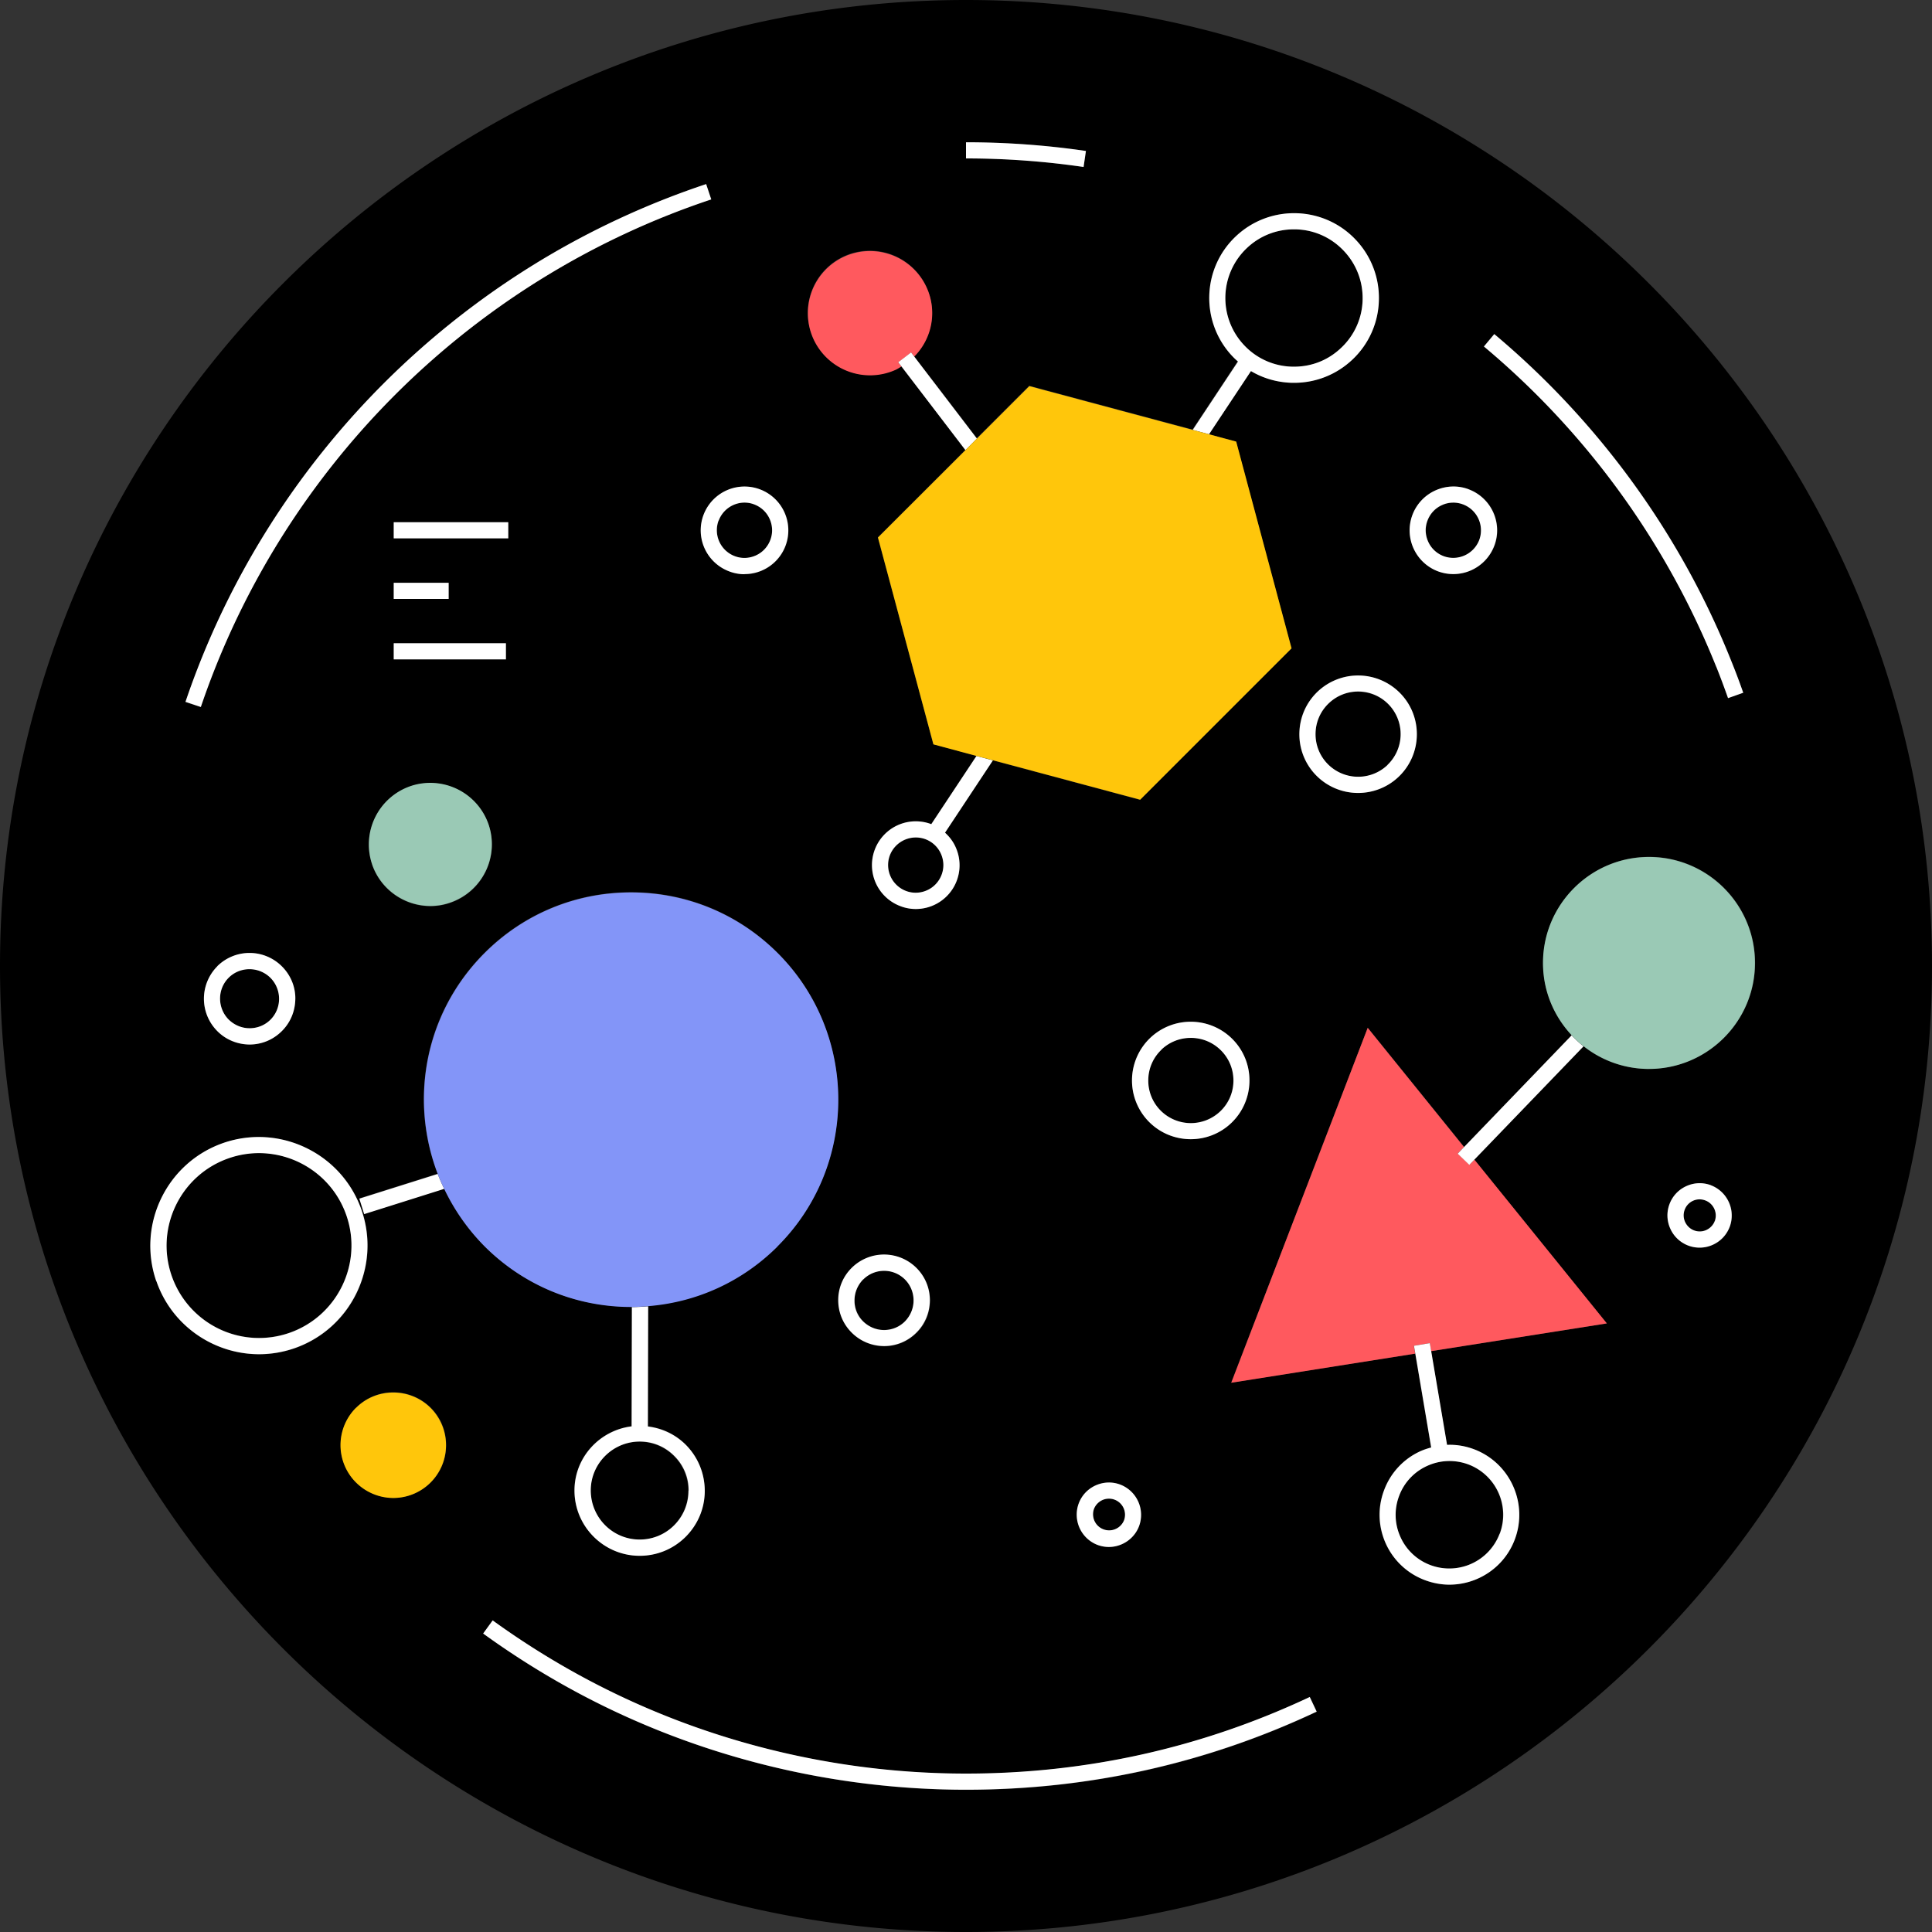 <svg width="140" height="140" fill="none" xmlns="http://www.w3.org/2000/svg"><rect width="100%" height="100%" fill="#333333" stroke="none"/><g clip-path="url(#a)"><path d="M64.06 96.37c.57 0 1.11-.22 1.51-.62.41-.4.63-.94.63-1.52 0-.57-.22-1.11-.62-1.52-.4-.41-.94-.63-1.51-.63-.57 0-1.11.22-1.51.62-.41.4-.63.94-.63 1.52 0 .57.22 1.11.62 1.52.4.41.94.63 1.52.63h-.01ZM54.77 40.25c.49-.22.86-.62 1.05-1.12.19-.5.17-1.04-.05-1.53-.22-.49-.62-.86-1.12-1.05a1.987 1.987 0 0 0-2.57 1.17 2.001 2.001 0 0 0 2.7 2.53h-.01ZM106.03 36.56a1.94 1.94 0 0 0-.71-.13c-.28 0-.56.06-.82.18-.49.22-.86.62-1.05 1.12-.19.5-.17 1.04.05 1.53a2.001 2.001 0 0 0 3.7-.12c.39-1.03-.13-2.19-1.17-2.58ZM93.64 26.57c1.35.04 2.59-.45 3.55-1.37.96-.92 1.51-2.15 1.55-3.48.03-1.33-.45-2.59-1.37-3.55a4.992 4.992 0 0 0-3.48-1.55h-.13c-1.28 0-2.49.48-3.42 1.37a4.975 4.975 0 0 0 3.3 8.58ZM98.49 50.12h-.08c-.8 0-1.55.3-2.12.85-.6.57-.94 1.33-.96 2.16-.02.82.28 1.61.85 2.21 1.17 1.23 3.13 1.29 4.36.11a3.091 3.091 0 0 0 .11-4.36 3.05 3.05 0 0 0-2.16-.96v-.01ZM80.77 108.68c-.29-.11-.61-.1-.89.03s-.5.36-.61.65a1.165 1.165 0 0 0 2.18.82c.23-.6-.08-1.27-.68-1.5ZM88.41 80.53c.6-.57.94-1.33.96-2.16a3.086 3.086 0 0 0-3.09-3.17c-.76 0-1.53.28-2.13.85-.6.57-.94 1.33-.96 2.16a3.086 3.086 0 0 0 5.21 2.32h.01ZM46.34 104.47c-1.95 0-3.54 1.59-3.55 3.54 0 1.96 1.58 3.55 3.54 3.56a3.534 3.534 0 0 0 3.54-3.54c0-.95-.36-1.84-1.03-2.51a3.576 3.576 0 0 0-2.51-1.05h.01ZM103.42 106.22a3.897 3.897 0 0 0-1.95 5.15c.43.95 1.2 1.67 2.17 2.04a3.9 3.9 0 0 0 5.02-2.27 3.9 3.9 0 0 0-2.27-5.02c-.97-.37-2.03-.33-2.98.1h.01ZM16.57 70.85c-.84.83-.84 2.19 0 3.03.4.41.94.63 1.52.63a2.137 2.137 0 0 0 1.51-3.65c-.42-.42-.97-.63-1.52-.63s-1.1.21-1.51.62ZM12.44 92.44a6.701 6.701 0 0 0 8.52 4.14c3.49-1.21 5.35-5.03 4.14-8.52a6.713 6.713 0 0 0-6.34-4.51c-.72 0-1.46.12-2.18.37-3.49 1.21-5.35 5.03-4.14 8.52ZM67.07 60.82c-1.03-.39-2.19.13-2.58 1.17a2.001 2.001 0 0 0 2.7 2.53c.49-.22.86-.62 1.05-1.12.19-.5.17-1.04-.05-1.53-.22-.49-.62-.86-1.12-1.05ZM123.57 86.99a1.15 1.15 0 0 0-.89.02c-.28.13-.5.36-.61.65-.11.29-.1.61.03.89s.36.5.65.61c.29.11.61.1.89-.03s.5-.36.61-.65c.23-.6-.08-1.27-.68-1.5v.01Z" fill="#000"/><path d="M70 0C31.4 0 0 31.4 0 70s31.4 70 70 70 70-31.4 70-70S108.6 0 70 0Zm49.49 77.46c-1.79 0-3.43-.62-4.74-1.65l-7.92 8.22 9.6 11.87-12.73 2.01 1.15 6.79c.66-.02 1.33.08 1.96.32 2.61.98 3.94 3.91 2.95 6.53a5.068 5.068 0 0 1-4.74 3.28c-.59 0-1.2-.1-1.78-.33a5.045 5.045 0 0 1-2.83-2.65c-.56-1.23-.6-2.61-.12-3.87a5.045 5.045 0 0 1 2.65-2.83c.25-.11.5-.19.76-.26l-1.15-6.8-13.33 2.1 9.89-25.72 6.99 8.64 7.8-8.1a7.613 7.613 0 0 1-2.08-5.24c0-4.23 3.44-7.68 7.68-7.68s7.68 3.44 7.68 7.68-3.44 7.68-7.68 7.68l-.01.01Zm5.85 11.44c-.22.58-.65 1.05-1.22 1.3a2.309 2.309 0 0 1-1.78.06c-.58-.22-1.05-.65-1.3-1.22-.26-.57-.28-1.2-.06-1.79.22-.59.65-1.05 1.22-1.3.57-.26 1.2-.28 1.79-.06 1.2.45 1.81 1.8 1.36 3.01h-.01ZM89.31 25.83a6.164 6.164 0 0 1 .22-8.69c2.46-2.33 6.35-2.24 8.69.22a6.12 6.12 0 0 1 1.69 4.39 6.102 6.102 0 0 1-1.91 4.3 6.122 6.122 0 0 1-4.23 1.69h-.16a6.272 6.272 0 0 1-2.97-.85l-3.04 4.58 1.97.53 4.02 14.99-10.97 10.97-10.67-2.86-3.47 5.24c.32.29.59.64.77 1.05a3.17 3.17 0 0 1-2.89 4.48c-.38 0-.76-.07-1.12-.21a3.182 3.182 0 0 1-1.85-4.09 3.17 3.17 0 0 1 4.09-1.85l3.28-4.95-3.13-.84-4.02-14.99 6.34-6.34-4.64-6.07c-.14.08-.27.17-.42.24-.6.27-1.23.4-1.85.4-1.72 0-3.36-.98-4.11-2.65a4.51 4.51 0 0 1 2.25-5.96 4.51 4.51 0 0 1 5.96 2.25 4.464 4.464 0 0 1-.9 5l4.54 5.94 3.8-3.8 11.83 3.17 3.28-4.95c-.13-.12-.26-.24-.39-.37l.01.03Zm18.98 13.72a3.176 3.176 0 0 1-4.08 1.85 3.17 3.17 0 0 1-1.77-1.66 3.17 3.17 0 0 1 1.58-4.2 3.15 3.15 0 0 1 2.43-.08c1.64.62 2.46 2.45 1.85 4.09h-.01Zm-.76-14.45.75-.9c7.58 6.35 13.52 14.54 17.17 23.68.3.76.59 1.54.87 2.31l-1.1.39c-.27-.76-.55-1.52-.85-2.27-3.58-8.97-9.4-16.99-16.84-23.22v.01Zm-6.19 31.19c-.82.78-1.88 1.17-2.93 1.17a4.249 4.249 0 0 1-4.26-4.36c.03-1.14.5-2.19 1.32-2.98 1.7-1.62 4.4-1.55 6.02.15 1.62 1.7 1.55 4.4-.15 6.02ZM83.35 75.21c1.7-1.62 4.4-1.55 6.02.15 1.62 1.7 1.55 4.4-.15 6.02-.82.78-1.88 1.17-2.93 1.17-1.13 0-2.25-.44-3.09-1.32-1.62-1.7-1.55-4.4.15-6.02Zm-.81 35.38a2.34 2.34 0 0 1-3.01 1.36c-1.2-.45-1.81-1.8-1.36-3.01.22-.58.65-1.05 1.22-1.3.57-.26 1.2-.28 1.79-.06 1.2.45 1.81 1.8 1.36 3.01Zm-32.85-5.9c.89.89 1.38 2.08 1.37 3.34-.01 1.26-.5 2.44-1.39 3.33-.89.89-2.07 1.37-3.33 1.37h-.01c-2.6 0-4.71-2.13-4.71-4.73 0-2.4 1.82-4.36 4.14-4.65l.02-8.66h-.09c-4.01 0-7.78-1.58-10.61-4.42a14.75 14.75 0 0 1-2.9-4.14l-5.8 1.83-.35-1.12 5.68-1.79a14.98 14.98 0 0 1-1-5.42c0-4.01 1.58-7.78 4.42-10.61 2.83-2.82 6.6-4.37 10.59-4.37h.04c4.01 0 7.78 1.58 10.61 4.42 5.84 5.87 5.82 15.4-.05 21.24a14.976 14.976 0 0 1-9.38 4.32l-.02 8.71c1.04.13 2 .58 2.75 1.33l.02.02Zm-17.36.04c0 1.02-.4 1.98-1.13 2.7-.72.72-1.68 1.11-2.7 1.11-1.02 0-1.98-.4-2.7-1.13-1.49-1.49-1.48-3.92.01-5.41 1.49-1.49 3.92-1.48 5.41.01a3.77 3.77 0 0 1 1.11 2.71v.01Zm.19-62.5v1.17h-3.98v-1.17h3.98Zm-3.98-3.21v-1.17h8.3v1.17h-8.3Zm8.13 7.6v1.17h-8.13v-1.17h8.13Zm-6.94 10.37c2.32-.8 4.87.43 5.67 2.76.8 2.32-.43 4.87-2.76 5.67-.48.17-.97.25-1.45.25-1.85 0-3.58-1.16-4.22-3-.8-2.32.43-4.87 2.76-5.67v-.01Zm21.26-19.67a3.182 3.182 0 0 1 4.09-1.85c.79.3 1.42.89 1.77 1.66a3.17 3.17 0 0 1-2.89 4.48c-.38 0-.76-.07-1.12-.21a3.182 3.182 0 0 1-1.85-4.09v.01Zm10.75 54.57c1.29-1.29 3.4-1.28 4.69.01.62.63.97 1.46.97 2.35 0 .89-.35 1.72-.98 2.34-.63.62-1.46.97-2.34.97-.89 0-1.72-.35-2.34-.98a3.33 3.33 0 0 1-.97-2.35c0-.89.35-1.72.98-2.34h-.01ZM78.52 12.1c-2.8-.41-5.67-.62-8.52-.62v-1.17c2.91 0 5.84.21 8.69.63l-.17 1.16Zm-39.65 6.96c3.87-2.37 8.01-4.29 12.3-5.72l.37 1.11c-4.21 1.4-8.27 3.28-12.06 5.61-11.7 7.16-20.55 18.24-24.93 31.18l-1.11-.37c4.47-13.2 13.5-24.5 25.43-31.8v-.01ZM21.4 72.38c0 .89-.35 1.72-.98 2.34-.63.62-1.46.97-2.34.97-.89 0-1.72-.35-2.34-.98-1.29-1.3-1.28-3.4.01-4.69 1.3-1.29 3.4-1.28 4.69.01.62.63.97 1.46.97 2.35h-.01Zm-5.2 10.45c4.1-1.42 8.59.77 10.01 4.87s-.77 8.59-4.87 10.01c-.85.29-1.71.43-2.56.43-3.26 0-6.32-2.05-7.44-5.3-1.42-4.1.77-8.59 4.87-10.01h-.01Zm18.82 35.55.69-.95c2.28 1.65 4.69 3.15 7.18 4.45 8.3 4.35 17.68 6.65 27.12 6.65 8.71 0 17.09-1.87 24.91-5.55l.5 1.06c-7.97 3.76-16.52 5.66-25.41 5.66-9.63 0-19.2-2.35-27.67-6.78-2.54-1.33-5-2.86-7.32-4.54Z" fill="#000"/><path d="M11.33 92.83c1.12 3.25 4.18 5.3 7.44 5.3.85 0 1.72-.14 2.56-.43 4.1-1.42 6.28-5.91 4.87-10.01-1.42-4.1-5.91-6.28-10.01-4.87-4.1 1.42-6.28 5.91-4.87 10.01h.01Zm5.25-8.9c.72-.25 1.46-.37 2.18-.37 2.78 0 5.38 1.74 6.34 4.51 1.21 3.49-.65 7.31-4.14 8.52a6.701 6.701 0 0 1-8.52-4.14c-1.21-3.49.65-7.31 4.14-8.52ZM26.04 86.86l.35 1.12 5.8-1.83c-.17-.35-.33-.71-.47-1.08l-5.68 1.79ZM45.79 94.7l-.02 8.66c-2.32.29-4.14 2.25-4.14 4.65 0 2.6 2.11 4.72 4.71 4.73h.01c1.26 0 2.44-.49 3.33-1.37.89-.89 1.39-2.07 1.39-3.33 0-1.26-.49-2.45-1.37-3.34-.75-.75-1.71-1.2-2.75-1.33l.02-8.71c-.39.03-.78.06-1.17.06l-.01-.02Zm4.1 13.32c0 .95-.37 1.84-1.04 2.51a3.51 3.51 0 0 1-2.5 1.03c-1.96 0-3.54-1.6-3.54-3.56 0-1.95 1.6-3.54 3.55-3.54.95 0 1.84.37 2.51 1.05.67.67 1.04 1.56 1.03 2.51h-.01Z" fill="#fff"/><path d="M26.97 62.65c.64 1.84 2.37 3 4.22 3 .48 0 .97-.08 1.45-.25a4.47 4.47 0 0 0 2.76-5.67 4.47 4.47 0 0 0-5.67-2.76 4.47 4.47 0 0 0-2.76 5.67v.01Z" fill="#9AC9B5"/><path d="M15.75 70.02a3.326 3.326 0 0 0-.01 4.69c.62.63 1.46.97 2.34.98.88 0 1.71-.34 2.34-.97.63-.62.97-1.46.98-2.34.01-.88-.34-1.72-.97-2.35a3.317 3.317 0 0 0-4.69-.01h.01Zm3.85 3.87c-.4.4-.94.62-1.51.62-.57 0-1.11-.23-1.52-.63-.83-.84-.83-2.2 0-3.03.42-.42.97-.62 1.51-.62s1.1.21 1.52.63c.83.84.83 2.2 0 3.03Z" fill="#fff"/><path d="M25.8 102.01a3.824 3.824 0 0 0-.01 5.41 3.85 3.85 0 0 0 2.7 1.13c1.02 0 1.98-.4 2.7-1.11a3.829 3.829 0 0 0 .02-5.41c-1.49-1.49-3.92-1.5-5.41-.01v-.01Z" fill="#FFC60B"/><path d="M56.33 90.33c5.87-5.84 5.89-15.37.05-21.24-2.83-2.84-6.6-4.41-10.61-4.42h-.04c-4 0-7.76 1.55-10.59 4.37-2.84 2.83-4.41 6.6-4.42 10.61 0 1.88.35 3.71 1 5.42.14.37.3.72.47 1.08a15.26 15.26 0 0 0 2.9 4.14c2.83 2.84 6.6 4.41 10.61 4.42h.09c.39 0 .78-.03 1.17-.06 3.54-.28 6.83-1.78 9.38-4.32h-.01Z" fill="#8395F8"/><path d="M64.06 97.54c.88 0 1.71-.34 2.34-.97.63-.62.97-1.46.98-2.34 0-.89-.34-1.72-.97-2.35a3.326 3.326 0 0 0-4.69-.01c-.63.62-.98 1.46-.98 2.34 0 .89.34 1.72.97 2.35.63.63 1.46.97 2.34.98h.01Zm-1.5-4.83a2.135 2.135 0 0 1 3.64 1.53c0 .57-.23 1.11-.63 1.52-.4.4-.94.62-1.51.62-.57 0-1.11-.23-1.52-.63-.41-.4-.63-.95-.62-1.52 0-.57.23-1.11.63-1.52h.01Z" fill="#fff"/><path d="m66.02 25.54.23.3a4.462 4.462 0 0 0 .9-5 4.515 4.515 0 0 0-5.96-2.25 4.512 4.512 0 0 0-2.25 5.96 4.51 4.51 0 0 0 5.96 2.25c.15-.07.28-.16.42-.24l-.23-.3.93-.71v-.01Z" fill="#FF595E"/><path d="M95.48 50.12c-.82.78-1.29 1.84-1.32 2.98a4.249 4.249 0 0 0 4.26 4.36c1.05 0 2.11-.39 2.93-1.17 1.7-1.62 1.77-4.32.15-6.02a4.262 4.262 0 0 0-6.02-.15Zm5.06 5.32a3.091 3.091 0 0 1-4.36-.11 3.07 3.07 0 0 1-.85-2.21c.02-.82.36-1.59.96-2.16.58-.55 1.33-.85 2.12-.85h.08c.82.02 1.59.36 2.16.96a3.091 3.091 0 0 1-.11 4.36v.01ZM86.29 82.55c1.05 0 2.11-.39 2.93-1.17 1.7-1.62 1.77-4.32.15-6.02a4.262 4.262 0 0 0-6.02-.15 4.262 4.262 0 0 0-.15 6.02c.84.88 1.96 1.32 3.09 1.32Zm-2.13-6.49c.6-.57 1.36-.85 2.13-.85.82 0 1.63.32 2.24.96.57.6.87 1.38.85 2.21-.02.82-.36 1.59-.96 2.16a3.091 3.091 0 0 1-4.36-.11 3.07 3.07 0 0 1-.85-2.21c.02-.82.36-1.59.96-2.16h-.01ZM106.44 35.46c-.79-.3-1.65-.27-2.43.08a3.17 3.17 0 0 0-1.58 4.2c.35.77.98 1.36 1.77 1.66a3.176 3.176 0 0 0 4.08-1.85c.62-1.64-.21-3.47-1.85-4.09h.01Zm.75 3.67a2.018 2.018 0 0 1-2.58 1.17c-.5-.19-.9-.56-1.12-1.05-.22-.49-.24-1.03-.05-1.53s.56-.9 1.05-1.12c.26-.12.54-.18.82-.18a2.01 2.01 0 0 1 1.88 2.71ZM53.95 41.6a3.17 3.17 0 0 0 2.89-4.48 3.17 3.17 0 0 0-1.77-1.66 3.174 3.174 0 1 0-2.24 5.94c.36.14.74.21 1.12.21v-.01Zm-1.87-3.88c.3-.8 1.07-1.3 1.87-1.3.23 0 .47.04.7.13.5.19.9.56 1.12 1.05.22.49.24 1.03.05 1.53s-.56.9-1.05 1.12c-.49.22-1.03.24-1.53.05a2.01 2.01 0 0 1-1.17-2.58h.01ZM123.99 85.89c-.58-.22-1.22-.2-1.79.06-.57.26-1 .72-1.22 1.3-.22.58-.2 1.22.06 1.79a2.323 2.323 0 0 0 3.08 1.16c.57-.26 1-.72 1.22-1.3a2.35 2.35 0 0 0-1.36-3.01h.01Zm.27 2.59c-.11.29-.33.52-.61.65-.28.13-.6.14-.89.03-.29-.11-.52-.33-.65-.61-.13-.28-.14-.6-.03-.89a1.149 1.149 0 0 1 1.5-.67c.6.23.9.9.68 1.5v-.01ZM81.18 107.58c-.58-.22-1.21-.2-1.79.06-.57.26-1 .72-1.22 1.3a2.35 2.35 0 0 0 1.36 3.01c.27.1.55.15.82.15.94 0 1.84-.58 2.19-1.51a2.35 2.35 0 0 0-1.36-3.01Zm.27 2.59a1.165 1.165 0 0 1-2.18-.82c.11-.29.33-.52.61-.65a1.165 1.165 0 0 1 1.57 1.47ZM66.25 25.84l-.23-.3-.93.71.23.3 4.64 6.07.83-.84-4.54-5.94ZM67.48 59.72a3.174 3.174 0 1 0-2.24 5.94c.36.14.74.21 1.12.21a3.17 3.17 0 0 0 2.89-4.48c-.18-.41-.45-.76-.77-1.05l3.47-5.24-1.19-.32-3.28 4.95v-.01Zm.75 3.67c-.19.5-.56.9-1.05 1.12-.49.22-1.03.24-1.53.05a2.01 2.01 0 0 1-1.17-2.58 2.018 2.018 0 0 1 2.58-1.17c.5.19.9.56 1.12 1.05.22.49.24 1.03.05 1.53ZM87.61 31.47l3.04-4.58c.89.53 1.9.82 2.97.85h.16c1.58 0 3.08-.6 4.23-1.69a6.102 6.102 0 0 0 1.91-4.3 6.12 6.12 0 0 0-1.69-4.39c-2.33-2.46-6.23-2.56-8.69-.22-2.46 2.33-2.56 6.23-.22 8.69.12.13.25.25.39.37l-3.28 4.95 1.19.32h-.01Zm2.73-13.48a4.91 4.91 0 0 1 3.42-1.37h.13c1.33.03 2.56.58 3.48 1.55.92.97 1.4 2.23 1.37 3.55a4.91 4.91 0 0 1-1.55 3.48c-.96.92-2.2 1.4-3.55 1.37a4.91 4.91 0 0 1-3.48-1.55 4.975 4.975 0 0 1 .18-7.03Z" fill="#fff"/><path d="m74.59 27.98-3.8 3.8-.83.84-6.34 6.33 4.02 14.99 3.12.84 1.19.31 10.67 2.86 10.97-10.97L89.58 32l-1.97-.53-1.19-.32-11.83-3.17Z" fill="#FFC60B"/><path d="m105.63 83.59.46-.47-6.98-8.64-9.89 25.72 13.33-2.11-.1-.57 1.16-.19.09.58 12.74-2.01-9.6-11.87-.36.37-.85-.81Z" fill="#FF595E"/><path d="m103.61 97.33-1.15.19.1.57 1.15 6.8c-.26.07-.51.15-.76.26a5.013 5.013 0 0 0-2.65 2.83c-.48 1.27-.43 2.64.12 3.87a5.045 5.045 0 0 0 2.83 2.65c.59.22 1.19.33 1.78.33 2.05 0 3.98-1.25 4.74-3.28.98-2.61-.34-5.54-2.95-6.53-.64-.24-1.3-.35-1.96-.32l-1.15-6.79-.1-.58Zm5.06 13.81a3.9 3.9 0 0 1-5.02 2.27 3.85 3.85 0 0 1-2.17-2.04c-.43-.95-.46-2.01-.09-2.98a3.85 3.85 0 0 1 2.04-2.17c.95-.43 2.01-.46 2.98-.1a3.9 3.9 0 0 1 2.27 5.02h-.01ZM113.89 75.02l-7.8 8.1-.46.48.84.81.36-.37 7.92-8.22c-.31-.24-.59-.51-.86-.79v-.01Z" fill="#fff"/><path d="M119.49 62.1c-4.23 0-7.68 3.44-7.68 7.68 0 2.03.79 3.86 2.08 5.24.27.29.55.55.86.79a7.637 7.637 0 0 0 4.74 1.65c4.23 0 7.68-3.44 7.68-7.68s-3.44-7.68-7.68-7.68Z" fill="#9AC9B5"/><path d="M124.37 48.32c.3.75.58 1.5.85 2.27l1.1-.39c-.27-.78-.56-1.55-.87-2.31-3.65-9.15-9.59-17.33-17.17-23.68l-.75.9a58.757 58.757 0 0 1 16.84 23.22v-.01ZM70 11.48c2.85 0 5.72.21 8.52.62l.17-1.16c-2.86-.42-5.78-.63-8.69-.63v1.17ZM14.55 51.24c4.38-12.94 13.23-24.02 24.93-31.18 3.79-2.32 7.85-4.21 12.06-5.61l-.37-1.11a59.775 59.775 0 0 0-12.3 5.72c-11.93 7.31-20.96 18.6-25.43 31.8l1.11.37v.01ZM95.41 124.03l-.5-1.06c-7.82 3.68-16.2 5.55-24.91 5.55-9.44 0-18.82-2.3-27.12-6.65-2.48-1.3-4.9-2.8-7.18-4.45l-.69.95c2.32 1.68 4.78 3.21 7.32 4.54 8.47 4.44 18.04 6.78 27.67 6.78 8.88 0 17.43-1.9 25.41-5.66ZM36.83 37.84h-8.3v1.17h8.3v-1.17ZM32.51 42.23h-3.98v1.17h3.98v-1.17ZM36.66 46.61h-8.13v1.17h8.13v-1.17Z" fill="#fff"/></g><defs><clipPath id="a"><path fill="#fff" d="M0 0h140v140H0z"/></clipPath></defs></svg>